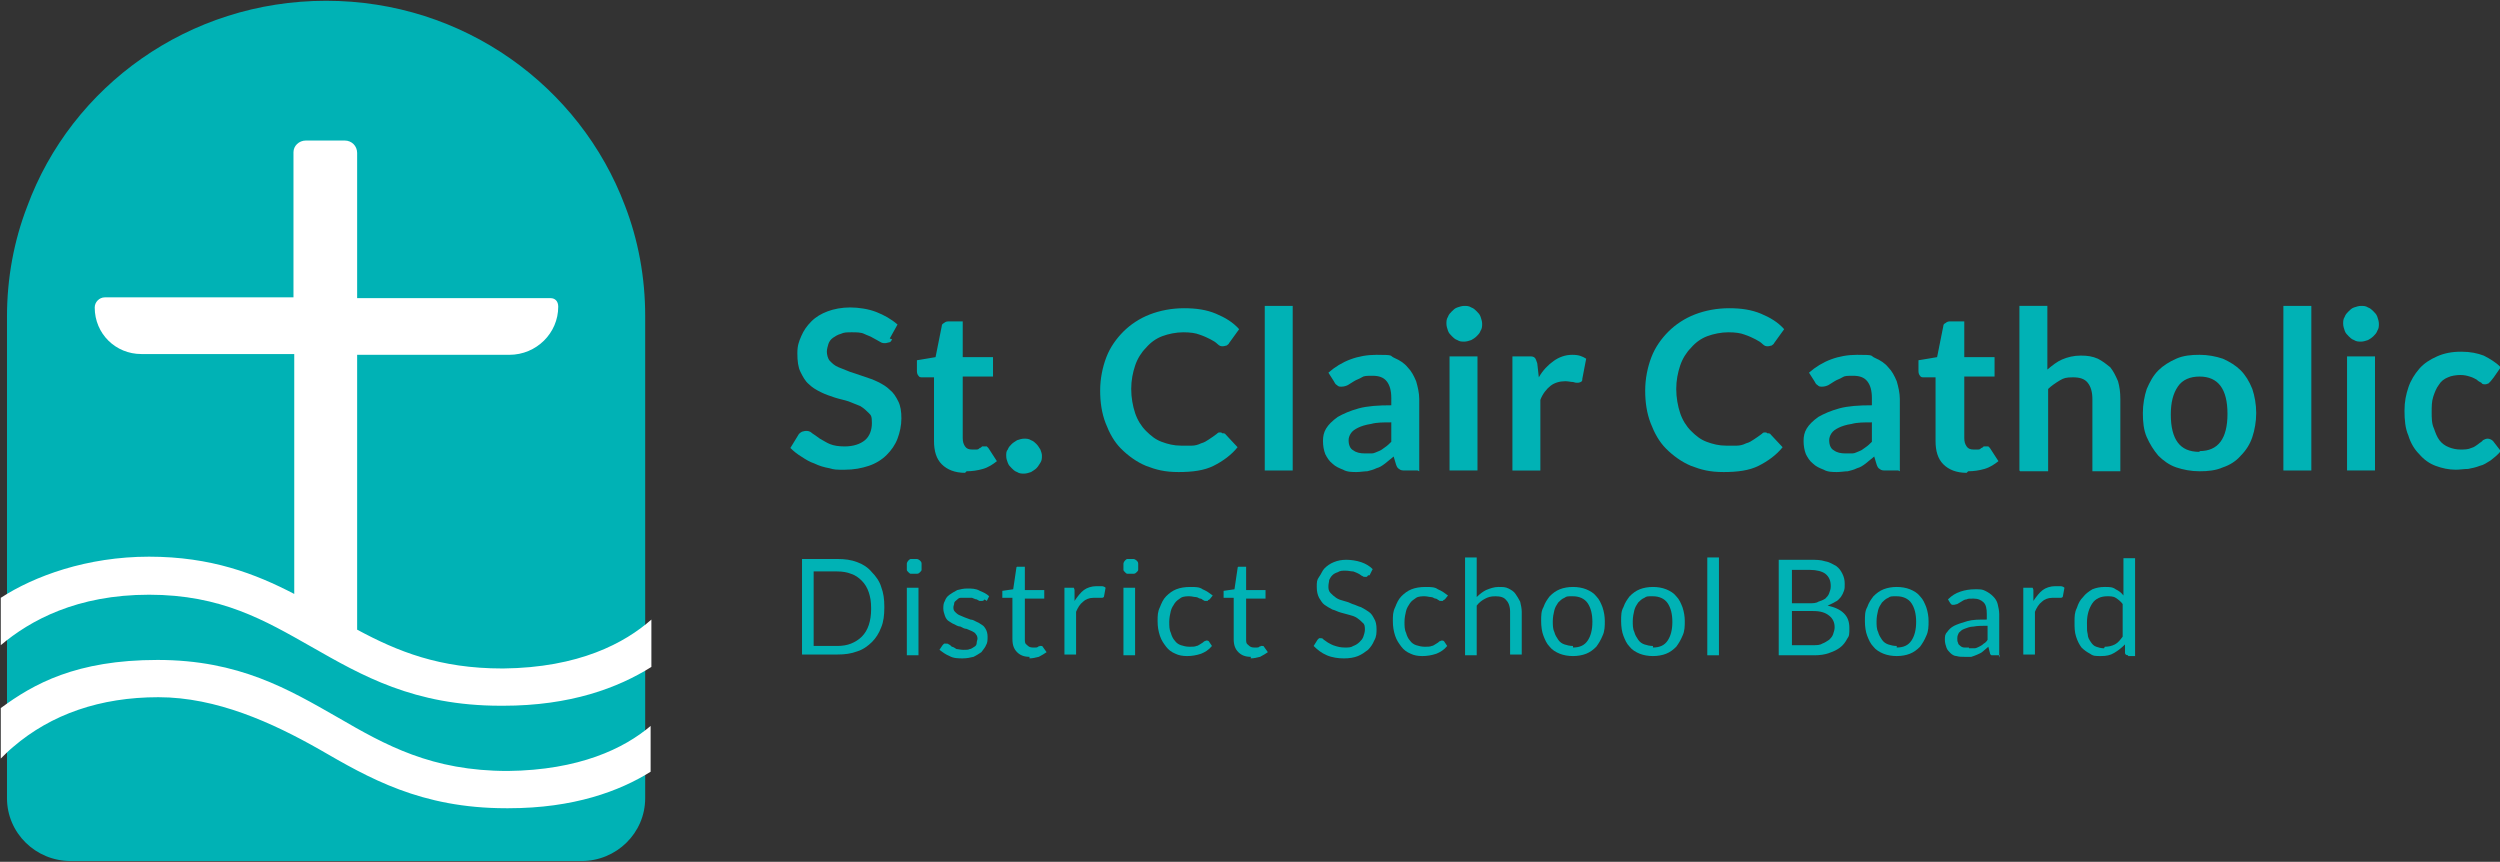 <?xml version="1.0" encoding="UTF-8"?>
<svg id="Layer_1" data-name="Layer 1" xmlns="http://www.w3.org/2000/svg" width="322" height="111" version="1.1" viewBox="0 0 322 111">
  <rect x="0" y="0" width="322" height="111" fill="#333333" stroke="none"/>
  <defs>
    <style>
      .cls-1 {
        fill: none;
        stroke: #939598;
      }

      .cls-2 {
        fill: #00b2b5;
      }

      .cls-2, .cls-3 {
        stroke-width: 0px;
      }

      .cls-3 {
        fill: #fff;
      }
    </style>
  </defs>
  <path class="cls-1" d="M81.4,1.6"/>
  <path class="cls-2" d="M114.9,43.7c-.1.2-.2.4-.4.4-.1,0-.3.1-.5.1s-.4,0-.7-.2c-.2-.1-.5-.3-.9-.5-.3-.2-.7-.3-1.1-.5s-1-.2-1.6-.2-1,0-1.4.2c-.4.1-.7.3-1,.5-.3.2-.5.5-.6.8-.1.3-.2.7-.2,1s.1.9.4,1.2c.3.3.6.6,1.1.8.5.2,1,.4,1.5.6.6.2,1.2.4,1.8.6.6.2,1.2.4,1.8.7.6.3,1.1.6,1.5,1,.5.4.8.9,1.1,1.5.3.6.4,1.3.4,2.2s-.2,1.8-.5,2.6c-.3.8-.8,1.5-1.4,2.1-.6.6-1.4,1.1-2.3,1.4-.9.3-1.9.5-3.1.5s-1.3,0-2-.2c-.6-.1-1.3-.3-1.9-.6-.6-.2-1.1-.5-1.7-.9-.5-.3-1-.7-1.4-1.1l1.1-1.8c.1-.1.2-.2.4-.3.1,0,.3-.1.5-.1s.5,0,.8.3c.3.2.6.4,1,.7.4.2.8.5,1.3.7.5.2,1.1.3,1.9.3,1.1,0,2-.3,2.6-.8.6-.5.9-1.3.9-2.2s-.1-1-.4-1.3c-.3-.3-.6-.6-1.1-.9-.5-.2-1-.4-1.5-.6-.6-.2-1.2-.3-1.8-.5-.6-.2-1.2-.4-1.8-.7-.6-.3-1.1-.6-1.5-1-.5-.4-.8-1-1.1-1.6-.3-.6-.4-1.4-.4-2.4s.2-1.5.5-2.2c.3-.7.7-1.3,1.3-1.9s1.3-1,2.1-1.3c.8-.3,1.8-.5,2.9-.5s2.4.2,3.4.6c1,.4,1.9.9,2.7,1.6l-1,1.8Z"/>
  <path class="cls-2" d="M124.3,60.9c-1.3,0-2.3-.4-3-1.1-.7-.7-1-1.7-1-3v-8.2h-1.5c-.2,0-.4,0-.5-.2-.1-.1-.2-.3-.2-.6v-1.4l2.4-.4.8-4c0-.2.1-.3.3-.4.1-.1.3-.2.5-.2h1.9v4.6h3.9v2.5h-3.9v7.9c0,.5.1.8.3,1.1.2.3.5.4.9.4s.4,0,.6,0c.2,0,.3-.1.4-.2.1,0,.2-.1.3-.2,0,0,.2,0,.3,0s.2,0,.3,0c0,0,.1.1.2.2l1.1,1.7c-.5.4-1.1.8-1.8,1-.7.2-1.4.3-2.1.3"/>
  <path class="cls-2" d="M129.6,58.7c0-.3,0-.6.2-.8.1-.3.3-.5.5-.7.2-.2.4-.3.7-.5.3-.1.6-.2.9-.2s.6,0,.9.2c.3.1.5.3.7.5.2.2.3.4.5.7.1.3.2.5.2.8s0,.6-.2.9-.3.5-.5.7c-.2.2-.4.3-.7.5-.3.1-.6.2-.9.2s-.6,0-.9-.2c-.3-.1-.5-.3-.7-.5s-.4-.4-.5-.7c-.1-.3-.2-.5-.2-.9"/>
  <path class="cls-2" d="M157.4,55.8c.2,0,.4,0,.5.2l1.5,1.6c-.8,1-1.9,1.8-3.1,2.4-1.2.6-2.7.8-4.5.8s-2.9-.3-4.2-.8c-1.2-.5-2.3-1.3-3.2-2.2-.9-.9-1.5-2-2-3.3-.5-1.3-.7-2.7-.7-4.2s.3-3,.8-4.3c.5-1.3,1.3-2.4,2.2-3.3.9-.9,2.1-1.7,3.4-2.2,1.3-.5,2.8-.8,4.4-.8s2.9.2,4.1.7c1.2.5,2.2,1.1,3,2l-1.3,1.8c0,.1-.2.2-.3.3-.1,0-.3.1-.5.1s-.4,0-.7-.3c-.2-.2-.5-.4-.9-.6-.4-.2-.8-.4-1.4-.6-.5-.2-1.2-.3-2.1-.3s-1.9.2-2.7.5c-.8.3-1.5.8-2.1,1.5-.6.6-1.1,1.4-1.4,2.3-.3.9-.5,1.9-.5,3s.2,2.2.5,3.1c.3.9.8,1.7,1.4,2.3.6.6,1.2,1.1,2,1.4.8.3,1.6.5,2.5.5s1,0,1.4,0c.4,0,.8-.1,1.2-.3.4-.1.7-.3,1-.5s.6-.4,1-.7c0,0,.2-.2.3-.2.1,0,.2,0,.3,0"/>
  <rect class="cls-2" x="162.9" y="39.4" width="3.6" height="21.2"/>
  <path class="cls-2" d="M175.7,58.4c.4,0,.7,0,1,0,.3,0,.6-.2.9-.3.3-.1.5-.3.8-.5.3-.2.5-.4.8-.7v-2.5c-1,0-1.9,0-2.6.2-.7.1-1.3.3-1.7.5-.4.2-.7.4-.9.7-.2.3-.3.6-.3.9,0,.6.2,1.1.6,1.3.4.3.9.4,1.5.4M182.6,60.6h-1.6c-.3,0-.6,0-.8-.2-.2-.1-.3-.3-.4-.6l-.3-1c-.4.3-.7.6-1.1.9-.4.3-.7.5-1.1.6-.4.2-.8.3-1.2.4-.4,0-.9.1-1.4.1s-1.2,0-1.7-.3c-.5-.2-1-.4-1.4-.8-.4-.3-.7-.8-.9-1.2-.2-.5-.3-1.1-.3-1.7s.1-1.1.4-1.6c.3-.5.8-1,1.5-1.5.7-.4,1.6-.8,2.7-1.1,1.1-.3,2.5-.4,4.2-.4v-.9c0-1-.2-1.7-.6-2.2-.4-.5-1-.7-1.8-.7s-1.1,0-1.4.2-.7.3-1,.5c-.3.2-.5.3-.8.5-.2.1-.5.2-.8.2s-.4,0-.6-.2c-.2-.1-.3-.3-.4-.5l-.7-1.1c1.7-1.5,3.8-2.3,6.2-2.3s1.6.1,2.3.4c.7.3,1.3.7,1.7,1.2.5.5.8,1.1,1.1,1.8.2.7.4,1.5.4,2.3v9.3Z"/>
  <path class="cls-2" d="M190.3,60.6h-3.6v-14.7h3.6v14.7ZM190.9,41.7c0,.3,0,.6-.2.9-.1.3-.3.5-.5.7-.2.2-.5.4-.7.5-.3.1-.6.2-.9.2s-.6,0-.9-.2c-.3-.1-.5-.3-.7-.5-.2-.2-.4-.4-.5-.7-.1-.3-.2-.6-.2-.9s0-.6.2-.9c.1-.3.3-.5.5-.7.2-.2.4-.4.7-.5.3-.1.6-.2.9-.2s.6,0,.9.2c.3.1.5.3.7.5.2.2.4.4.5.7.1.3.2.6.2.9"/>
  <path class="cls-2" d="M194.8,60.6v-14.7h2.1c.4,0,.6,0,.8.2.1.1.2.4.3.7l.2,1.8c.5-.9,1.2-1.6,1.9-2.1.7-.5,1.5-.8,2.4-.8s1.3.2,1.8.5l-.5,2.6c0,.2,0,.3-.2.4,0,0-.2.1-.4.1s-.3,0-.6-.1c-.3,0-.6-.1-1-.1-.7,0-1.4.2-1.9.6-.5.4-1,1-1.3,1.8v9.1h-3.6Z"/>
  <path class="cls-2" d="M227.6,55.8c.2,0,.4,0,.5.2l1.5,1.6c-.8,1-1.9,1.8-3.1,2.4-1.2.6-2.7.8-4.5.8s-2.9-.3-4.2-.8c-1.2-.5-2.3-1.3-3.2-2.2-.9-.9-1.5-2-2-3.3-.5-1.3-.7-2.7-.7-4.2s.3-3,.8-4.3c.5-1.3,1.3-2.4,2.2-3.3.9-.9,2.1-1.7,3.4-2.2,1.3-.5,2.8-.8,4.4-.8s2.9.2,4.1.7c1.2.5,2.2,1.1,3,2l-1.3,1.8c0,.1-.2.2-.3.3-.1,0-.3.1-.5.1s-.4,0-.7-.3c-.2-.2-.5-.4-.9-.6-.4-.2-.8-.4-1.4-.6-.5-.2-1.2-.3-2.1-.3s-1.9.2-2.7.5c-.8.3-1.5.8-2.1,1.5-.6.6-1.1,1.4-1.4,2.3-.3.9-.5,1.9-.5,3s.2,2.2.5,3.1c.3.9.8,1.7,1.4,2.3.6.6,1.2,1.1,2,1.4.8.3,1.6.5,2.5.5s1,0,1.4,0c.4,0,.8-.1,1.2-.3.4-.1.7-.3,1-.5s.6-.4,1-.7c0,0,.2-.2.3-.2.1,0,.2,0,.3,0"/>
  <path class="cls-2" d="M237.6,58.4c.4,0,.7,0,1,0,.3,0,.6-.2.9-.3.3-.1.5-.3.8-.5.3-.2.5-.4.8-.7v-2.5c-1,0-1.9,0-2.6.2-.7.1-1.3.3-1.7.5-.4.2-.7.4-.9.7-.2.3-.3.6-.3.9,0,.6.2,1.1.6,1.3.4.3.9.4,1.5.4M244.5,60.6h-1.6c-.3,0-.6,0-.8-.2-.2-.1-.3-.3-.4-.6l-.3-1c-.4.3-.7.6-1.1.9-.4.3-.7.5-1.1.6-.4.2-.8.3-1.2.4-.4,0-.9.1-1.4.1s-1.2,0-1.7-.3c-.5-.2-1-.4-1.4-.8-.4-.3-.7-.8-.9-1.2-.2-.5-.3-1.1-.3-1.7s.1-1.1.4-1.6c.3-.5.8-1,1.5-1.5.7-.4,1.6-.8,2.7-1.1,1.1-.3,2.5-.4,4.2-.4v-.9c0-1-.2-1.7-.6-2.2-.4-.5-1-.7-1.8-.7s-1.1,0-1.4.2-.7.3-1,.5c-.3.2-.5.3-.8.5-.2.1-.5.2-.8.2s-.4,0-.6-.2c-.2-.1-.3-.3-.4-.5l-.7-1.1c1.7-1.5,3.8-2.3,6.2-2.3s1.6.1,2.3.4c.7.3,1.3.7,1.7,1.2.5.5.8,1.1,1.1,1.8.2.7.4,1.5.4,2.3v9.3Z"/>
  <path class="cls-2" d="M253.3,60.9c-1.3,0-2.3-.4-3-1.1-.7-.7-1-1.7-1-3v-8.2h-1.5c-.2,0-.4,0-.5-.2-.1-.1-.2-.3-.2-.6v-1.4l2.4-.4.8-4c0-.2.1-.3.3-.4.1-.1.3-.2.5-.2h1.9v4.6h3.9v2.5h-3.9v7.9c0,.5.1.8.3,1.1.2.3.5.4.9.4s.4,0,.6,0c.2,0,.3-.1.4-.2.1,0,.2-.1.3-.2,0,0,.2,0,.3,0s.2,0,.3,0c0,0,.1.1.2.2l1.1,1.7c-.5.4-1.1.8-1.8,1-.7.2-1.4.3-2.1.3"/>
  <path class="cls-2" d="M260.1,60.6v-21.2h3.6v8.2c.6-.5,1.2-1,1.9-1.3.7-.3,1.5-.5,2.4-.5s1.5.1,2.2.4c.6.3,1.1.7,1.6,1.1.4.5.7,1.1,1,1.8.2.7.3,1.4.3,2.3v9.3h-3.6v-9.3c0-.9-.2-1.6-.6-2.1-.4-.5-1-.7-1.9-.7s-1.2.1-1.7.4c-.5.3-1.1.7-1.5,1.1v10.6h-3.6Z"/>
  <path class="cls-2" d="M283.3,58.1c1.2,0,2.1-.4,2.7-1.2s.9-2,.9-3.6-.3-2.8-.9-3.6-1.5-1.2-2.7-1.2-2.2.4-2.8,1.3-.9,2-.9,3.6.3,2.8.9,3.6c.6.8,1.5,1.2,2.8,1.2M283.3,45.7c1.1,0,2.1.2,3,.5.9.4,1.7.9,2.3,1.5.6.6,1.1,1.4,1.5,2.4.3.9.5,2,.5,3.1s-.2,2.2-.5,3.1c-.3.9-.8,1.7-1.5,2.4-.6.7-1.4,1.2-2.3,1.5-.9.4-1.9.5-3,.5s-2.1-.2-3-.5-1.7-.9-2.3-1.5c-.6-.7-1.1-1.5-1.5-2.4-.4-.9-.5-2-.5-3.1s.2-2.2.5-3.1c.4-.9.8-1.7,1.5-2.4.6-.6,1.4-1.1,2.3-1.5s1.9-.5,3-.5"/>
  <rect class="cls-2" x="294.1" y="39.4" width="3.6" height="21.2"/>
  <path class="cls-2" d="M305.9,60.6h-3.6v-14.7h3.6v14.7ZM306.4,41.7c0,.3,0,.6-.2.9-.1.3-.3.5-.5.7-.2.2-.5.4-.7.5-.3.1-.6.2-.9.2s-.6,0-.9-.2c-.3-.1-.5-.3-.7-.5-.2-.2-.4-.4-.5-.7-.1-.3-.2-.6-.2-.9s0-.6.2-.9c.1-.3.3-.5.5-.7.2-.2.4-.4.7-.5.3-.1.6-.2.9-.2s.6,0,.9.2c.3.1.5.3.7.5.2.2.4.4.5.7.1.3.2.6.2.9"/>
  <path class="cls-2" d="M320.8,49.1c-.1.1-.2.2-.3.3-.1,0-.2.1-.4.1s-.4,0-.5-.2c-.2-.1-.4-.2-.6-.4-.2-.1-.5-.3-.9-.4-.3-.1-.7-.2-1.2-.2s-1.2.1-1.6.3c-.5.2-.9.5-1.2,1-.3.4-.5.9-.7,1.5-.2.6-.2,1.3-.2,2s0,1.5.3,2.1c.2.6.4,1.1.7,1.5.3.4.7.7,1.2.9.5.2,1,.3,1.5.3s1,0,1.4-.2c.4-.1.6-.3.9-.5.2-.2.5-.3.6-.5.2-.1.4-.2.6-.2s.5.1.7.3l1,1.3c-.4.5-.8.8-1.3,1.2-.5.3-.9.6-1.4.7-.5.2-1,.3-1.5.4-.5,0-1.1.1-1.6.1-.9,0-1.8-.2-2.6-.5-.8-.3-1.5-.8-2.1-1.5-.6-.6-1.1-1.4-1.4-2.4-.4-.9-.5-2-.5-3.2s.2-2.1.5-3c.3-.9.8-1.7,1.4-2.4s1.4-1.2,2.3-1.6c.9-.4,1.9-.6,3.1-.6s2.1.2,2.9.5c.8.4,1.6.9,2.2,1.5l-.9,1.3Z"/>
  <path class="cls-2" d="M112.2,78.3c0-.8-.1-1.4-.3-2-.2-.6-.5-1.1-.9-1.5-.4-.4-.8-.7-1.4-.9-.5-.2-1.1-.3-1.8-.3h-3v9.6h3c.7,0,1.3-.1,1.8-.3.5-.2,1-.5,1.4-.9.4-.4.7-.9.9-1.5.2-.6.3-1.3.3-2M113.9,78.3c0,.9-.1,1.8-.4,2.5-.3.8-.7,1.4-1.2,1.9-.5.5-1.2,1-1.9,1.2-.8.3-1.6.4-2.5.4h-4.6v-12.3h4.6c.9,0,1.7.1,2.5.4.8.3,1.4.7,1.9,1.3.5.5,1,1.2,1.2,1.9.3.8.4,1.6.4,2.5"/>
  <path class="cls-2" d="M118.3,84.4h-1.5v-8.7h1.5v8.7ZM118.7,73c0,.1,0,.3,0,.4,0,.1-.1.2-.2.3-.1.1-.2.2-.4.2-.1,0-.3,0-.4,0s-.3,0-.4,0c-.1,0-.2-.1-.3-.2s-.2-.2-.2-.3c0-.1,0-.3,0-.4s0-.3,0-.4c0-.1.1-.3.2-.4s.2-.2.3-.2c.1,0,.3,0,.4,0s.3,0,.4,0c.1,0,.3.1.4.2.1.1.2.2.2.4,0,.1,0,.3,0,.4"/>
  <path class="cls-2" d="M126.8,77.2c0,.1-.2.2-.3.2s-.2,0-.3,0c-.1,0-.2-.1-.4-.2-.2,0-.3-.1-.6-.2-.2,0-.5,0-.8,0s-.5,0-.7,0c-.2,0-.4.2-.5.3-.1.1-.3.2-.3.4,0,.2-.1.3-.1.5s0,.4.2.6c.1.1.3.3.5.4.2.1.5.2.7.3s.6.2.8.3c.3,0,.6.2.8.3.3.1.5.3.7.4s.4.4.5.6c.1.2.2.5.2.9s0,.8-.2,1.1c-.1.3-.4.6-.6.9-.3.2-.6.4-1,.6-.4.1-.9.2-1.4.2s-1.2,0-1.7-.3c-.5-.2-.9-.5-1.3-.8l.4-.6c0,0,.1-.1.2-.2,0,0,.1,0,.3,0s.2,0,.3.1c.1,0,.3.2.4.3.2,0,.4.2.6.3.2,0,.5.1.9.1s.6,0,.8-.1c.2,0,.4-.2.6-.3.2-.1.3-.3.3-.5,0-.2.1-.4.1-.5s0-.4-.2-.6c-.1-.2-.3-.3-.5-.4-.2-.1-.5-.2-.7-.3-.3,0-.6-.2-.8-.3-.3,0-.6-.2-.8-.3-.3-.1-.5-.3-.7-.4s-.4-.4-.5-.7c-.1-.3-.2-.6-.2-.9s0-.7.2-1c.1-.3.3-.6.6-.8.3-.2.6-.4,1-.6.4-.1.8-.2,1.3-.2s1.1,0,1.6.3c.5.2.9.4,1.2.7l-.3.6Z"/>
  <path class="cls-2" d="M132.6,84.6c-.7,0-1.2-.2-1.6-.6-.4-.4-.6-.9-.6-1.7v-5.3h-1.1c0,0-.2,0-.2,0,0,0,0-.1,0-.3v-.6l1.4-.2.4-2.7c0,0,0-.2.1-.2,0,0,.1,0,.2,0h.8v3h2.5v1.1h-2.5v5.2c0,.4,0,.6.3.8.2.2.4.3.7.3s.3,0,.4,0c.1,0,.2,0,.3-.1s.2,0,.2-.1c0,0,.1,0,.2,0,0,0,.2,0,.2.1l.5.7c-.3.2-.6.4-1,.6-.4.1-.8.2-1.2.2"/>
  <path class="cls-2" d="M137.1,84.4v-8.7h.9c.2,0,.3,0,.3,0,0,0,.1.2.1.3v1.4c.4-.6.8-1.1,1.2-1.4.4-.3,1-.5,1.6-.5s.5,0,.7,0c.2,0,.4.1.5.2l-.2,1.1c0,.1-.1.2-.3.2s-.2,0-.4,0c-.2,0-.4,0-.7,0-.5,0-1,.2-1.3.5-.4.3-.7.8-.9,1.3v5.5h-1.5Z"/>
  <path class="cls-2" d="M146.2,84.4h-1.5v-8.7h1.5v8.7ZM146.6,73c0,.1,0,.3,0,.4,0,.1-.1.2-.2.3-.1.1-.2.2-.4.2-.1,0-.3,0-.4,0s-.3,0-.4,0c-.1,0-.2-.1-.3-.2s-.2-.2-.2-.3c0-.1,0-.3,0-.4s0-.3,0-.4c0-.1.1-.3.2-.4s.2-.2.3-.2c.1,0,.3,0,.4,0s.3,0,.4,0c.1,0,.3.1.4.2.1.1.2.2.2.4,0,.1,0,.3,0,.4"/>
  <path class="cls-2" d="M155.6,77.3c0,0,0,.1-.1.1,0,0-.1,0-.2,0s-.2,0-.3-.1c-.1,0-.2-.2-.4-.2-.2,0-.3-.2-.6-.2-.2,0-.5-.1-.8-.1s-.8,0-1.1.2c-.3.2-.6.4-.8.7-.2.3-.4.6-.5,1-.1.4-.2.9-.2,1.4s0,1,.2,1.4c.1.4.3.8.5,1,.2.3.5.5.8.6.3.1.7.2,1.1.2s.7,0,.9-.1c.2,0,.4-.2.6-.3.2-.1.3-.2.4-.3.1,0,.2-.1.3-.1s.2,0,.3.1l.4.6c-.4.5-.9.8-1.4,1-.6.2-1.2.3-1.8.3s-1.1-.1-1.5-.3c-.5-.2-.9-.5-1.2-.9s-.6-.8-.8-1.4c-.2-.6-.3-1.2-.3-1.9s0-1.2.3-1.8c.2-.5.4-1,.8-1.4.4-.4.8-.7,1.3-.9s1.1-.3,1.8-.3,1.2,0,1.6.3c.5.2.9.5,1.3.8l-.4.5Z"/>
  <path class="cls-2" d="M161.1,84.6c-.7,0-1.2-.2-1.6-.6-.4-.4-.6-.9-.6-1.7v-5.3h-1.1c0,0-.2,0-.2,0,0,0,0-.1,0-.3v-.6l1.4-.2.4-2.7c0,0,0-.2.1-.2,0,0,.1,0,.2,0h.8v3h2.5v1.1h-2.5v5.2c0,.4,0,.6.3.8.2.2.4.3.7.3s.3,0,.4,0c.1,0,.2,0,.3-.1s.2,0,.2-.1c0,0,.1,0,.2,0,0,0,.2,0,.2.1l.5.7c-.3.2-.6.4-1,.6-.4.1-.8.2-1.2.2"/>
  <path class="cls-2" d="M176.2,74.1c0,0-.1.2-.2.2,0,0-.1,0-.2,0s-.2,0-.3-.1c-.1,0-.3-.2-.5-.3-.2-.1-.4-.2-.7-.3-.3,0-.6-.1-1-.1s-.7,0-1,.2c-.3.1-.5.2-.7.4-.2.2-.3.4-.4.6,0,.2-.1.5-.1.8s0,.6.3.9c.2.2.4.4.7.6.3.2.6.3,1,.4.4.1.7.2,1.1.4.4.1.7.3,1.1.4.4.2.7.4,1,.6.3.2.5.5.7.9.2.3.3.8.3,1.3s0,1-.3,1.5c-.2.5-.5.9-.8,1.2-.4.3-.8.6-1.3.8-.5.2-1.1.3-1.8.3s-1.5-.1-2.2-.4c-.7-.3-1.2-.7-1.7-1.2l.5-.8c0,0,.1-.1.2-.2,0,0,.1,0,.2,0,.1,0,.3,0,.4.2.2.1.4.3.6.4s.5.3.9.4c.3.1.7.2,1.2.2s.8,0,1.1-.2c.3-.1.6-.3.8-.5.2-.2.4-.4.5-.7.1-.3.2-.6.2-.9s0-.7-.3-.9c-.2-.2-.4-.4-.7-.6-.3-.2-.6-.3-1-.4-.4-.1-.7-.2-1.1-.3-.4-.1-.7-.3-1.1-.4-.4-.2-.7-.4-1-.6-.3-.2-.5-.6-.7-.9-.2-.4-.3-.8-.3-1.4s0-.9.3-1.3.4-.8.7-1.1c.3-.3.7-.6,1.2-.8.5-.2,1-.3,1.6-.3s1.3.1,1.9.3c.6.2,1.1.5,1.5.9l-.4.8Z"/>
  <path class="cls-2" d="M185.9,77.3c0,0,0,.1-.1.1,0,0-.1,0-.2,0s-.2,0-.3-.1c-.1,0-.2-.2-.4-.2-.2,0-.3-.2-.6-.2-.2,0-.5-.1-.8-.1s-.8,0-1.1.2c-.3.2-.6.4-.8.7-.2.3-.4.6-.5,1-.1.4-.2.9-.2,1.4s0,1,.2,1.4c.1.4.3.8.5,1,.2.3.5.5.8.6.3.1.7.2,1.1.2s.7,0,.9-.1c.2,0,.4-.2.6-.3.2-.1.3-.2.4-.3.1,0,.2-.1.3-.1s.2,0,.3.1l.4.6c-.4.5-.9.8-1.4,1-.6.2-1.2.3-1.8.3s-1.1-.1-1.5-.3c-.5-.2-.9-.5-1.2-.9s-.6-.8-.8-1.4c-.2-.6-.3-1.2-.3-1.9s0-1.2.3-1.8c.2-.5.4-1,.8-1.4.4-.4.8-.7,1.3-.9s1.1-.3,1.8-.3,1.2,0,1.6.3c.5.2.9.5,1.3.8l-.4.5Z"/>
  <path class="cls-2" d="M188.7,84.4v-12.6h1.5v5.1c.4-.4.8-.7,1.2-.9.5-.2,1-.4,1.6-.4s.9,0,1.3.2c.4.2.7.4.9.7.2.3.4.6.6,1,.1.4.2.9.2,1.3v5.5h-1.5v-5.5c0-.7-.2-1.2-.5-1.5-.3-.4-.8-.5-1.4-.5s-.9.1-1.3.3c-.4.2-.8.5-1.1.9v6.4h-1.5Z"/>
  <path class="cls-2" d="M202.6,83.4c.9,0,1.5-.3,1.9-.9.4-.6.6-1.4.6-2.4s-.2-1.8-.6-2.4c-.4-.6-1.1-.9-1.9-.9s-.8,0-1.1.2c-.3.1-.6.4-.8.6-.2.3-.4.6-.5,1-.1.4-.2.9-.2,1.4s0,1,.2,1.4c.1.4.3.7.5,1,.2.3.5.5.8.6.3.1.7.2,1.1.2M202.6,75.6c.6,0,1.2.1,1.7.3s1,.5,1.3.9c.4.4.6.9.8,1.4.2.6.3,1.2.3,1.8s0,1.3-.3,1.9c-.2.5-.5,1-.8,1.4-.4.4-.8.7-1.3.9-.5.2-1.1.3-1.7.3s-1.2-.1-1.7-.3c-.5-.2-1-.5-1.3-.9-.4-.4-.6-.9-.8-1.4-.2-.5-.3-1.2-.3-1.9s0-1.3.3-1.8c.2-.6.5-1,.8-1.4.4-.4.8-.7,1.3-.9s1.1-.3,1.7-.3"/>
  <path class="cls-2" d="M212.9,83.4c.9,0,1.5-.3,1.9-.9.4-.6.6-1.4.6-2.4s-.2-1.8-.6-2.4c-.4-.6-1.1-.9-1.9-.9s-.8,0-1.1.2c-.3.1-.6.4-.8.6-.2.3-.4.6-.5,1-.1.4-.2.9-.2,1.4s0,1,.2,1.4c.1.4.3.7.5,1,.2.3.5.5.8.6.3.1.7.2,1.1.2M212.9,75.6c.6,0,1.2.1,1.7.3s1,.5,1.3.9c.4.4.6.9.8,1.4.2.6.3,1.2.3,1.8s0,1.3-.3,1.9c-.2.5-.5,1-.8,1.4-.4.4-.8.7-1.3.9-.5.2-1.1.3-1.7.3s-1.2-.1-1.7-.3c-.5-.2-1-.5-1.3-.9-.4-.4-.6-.9-.8-1.4-.2-.5-.3-1.2-.3-1.9s0-1.3.3-1.8c.2-.6.5-1,.8-1.4.4-.4.8-.7,1.3-.9s1.1-.3,1.7-.3"/>
  <rect class="cls-2" x="219.9" y="71.8" width="1.5" height="12.6"/>
  <path class="cls-2" d="M230.8,78.8v4.3h2.7c.5,0,.9,0,1.2-.2.3-.1.6-.3.9-.5.2-.2.4-.4.5-.7.1-.3.2-.6.2-.9,0-.6-.2-1.1-.7-1.5-.5-.4-1.1-.6-2.1-.6h-2.7ZM230.8,77.7h2.2c.5,0,.9,0,1.2-.2.3-.1.6-.2.9-.4.2-.2.4-.4.5-.7.1-.3.2-.5.2-.9,0-.7-.2-1.2-.7-1.6-.4-.3-1.1-.5-2-.5h-2.3v4.2ZM229.1,84.4v-12.3h4c.8,0,1.4,0,2,.2.6.1,1,.4,1.4.6.4.3.6.6.8,1,.2.4.3.8.3,1.3s0,.6-.1.9-.2.5-.4.8c-.2.2-.4.5-.7.6-.3.2-.6.3-1,.5.9.2,1.6.5,2.1,1,.5.5.7,1.1.7,1.9s0,1-.3,1.4c-.2.4-.5.8-.9,1.1-.4.3-.8.5-1.4.7-.5.2-1.2.3-1.9.3h-4.4Z"/>
  <path class="cls-2" d="M244.3,83.4c.9,0,1.5-.3,1.9-.9.4-.6.6-1.4.6-2.4s-.2-1.8-.6-2.4c-.4-.6-1.1-.9-1.9-.9s-.8,0-1.1.2c-.3.1-.6.4-.8.6-.2.3-.4.6-.5,1-.1.4-.2.9-.2,1.4s0,1,.2,1.4c.1.4.3.7.5,1,.2.3.5.5.8.6.3.1.7.2,1.1.2M244.3,75.6c.6,0,1.2.1,1.7.3.5.2,1,.5,1.3.9.4.4.6.9.8,1.4.2.6.3,1.2.3,1.8s0,1.3-.3,1.9c-.2.5-.5,1-.8,1.4-.4.4-.8.7-1.3.9-.5.2-1.1.3-1.7.3s-1.2-.1-1.7-.3c-.5-.2-1-.5-1.3-.9-.4-.4-.6-.9-.8-1.4-.2-.5-.3-1.2-.3-1.9s0-1.3.3-1.8c.2-.6.5-1,.8-1.4.4-.4.8-.7,1.3-.9.5-.2,1.1-.3,1.7-.3"/>
  <path class="cls-2" d="M253.6,83.5c.3,0,.5,0,.7,0,.2,0,.4-.1.6-.2.2-.1.4-.2.6-.4.2-.1.4-.3.5-.5v-1.8c-.7,0-1.3,0-1.8.1-.5,0-.9.2-1.2.3-.3.1-.5.3-.7.5-.1.2-.2.4-.2.7s0,.4.1.6c0,.2.2.3.3.4.1.1.3.2.5.2.2,0,.4,0,.6,0M257.6,84.4h-.7c-.2,0-.3,0-.4,0,0,0-.2-.1-.2-.3l-.2-.8c-.2.2-.5.4-.7.6-.2.2-.5.3-.7.4-.2.1-.5.2-.8.3-.3,0-.6,0-.9,0s-.7,0-1-.1c-.3,0-.6-.2-.8-.4-.2-.2-.4-.4-.5-.7-.1-.3-.2-.6-.2-1s0-.7.3-1c.2-.3.5-.6.9-.8.4-.2,1-.4,1.7-.6.7-.2,1.5-.2,2.5-.2v-.7c0-.7-.1-1.2-.4-1.5-.3-.3-.7-.5-1.3-.5s-.7,0-.9.1c-.3,0-.5.2-.7.3-.2.1-.3.2-.5.3-.1,0-.3.1-.4.1s-.2,0-.3,0c0,0-.1-.1-.2-.2l-.3-.5c.5-.5,1-.8,1.6-1,.6-.2,1.2-.3,1.9-.3s.9,0,1.3.2c.4.2.7.4,1,.7.3.3.5.6.6,1,.1.4.2.9.2,1.3v5.6Z"/>
  <path class="cls-2" d="M260.6,84.4v-8.7h.9c.2,0,.3,0,.3,0,0,0,.1.2.1.3v1.4c.4-.6.8-1.1,1.2-1.4.4-.3,1-.5,1.6-.5s.5,0,.7,0c.2,0,.4.1.5.2l-.2,1.1c0,.1-.1.2-.3.2s-.2,0-.4,0c-.2,0-.4,0-.7,0-.5,0-1,.2-1.3.5-.4.3-.7.8-.9,1.3v5.5h-1.5Z"/>
  <path class="cls-2" d="M271.1,83.3c.5,0,.9-.1,1.3-.3.4-.2.7-.6,1-1v-4.2c-.3-.4-.6-.6-.9-.8-.3-.2-.7-.2-1.1-.2-.8,0-1.5.3-1.9.9-.4.6-.7,1.4-.7,2.5s0,1,.1,1.5c0,.4.2.7.4,1,.2.3.4.5.7.6.3.1.6.2,1,.2M274.1,84.4c-.2,0-.4-.1-.4-.3v-1.1c-.5.5-.9.8-1.4,1.1-.5.3-1,.4-1.7.4s-1,0-1.4-.3c-.4-.2-.8-.5-1.1-.8-.3-.4-.5-.8-.7-1.4-.2-.6-.2-1.2-.2-1.9s0-1.2.3-1.8c.2-.6.4-1,.8-1.4.3-.4.7-.7,1.2-1,.5-.2,1-.3,1.6-.3s1,0,1.4.3c.4.2.7.4,1,.8v-4.8h1.5v12.6h-.9Z"/>
  <path class="cls-2" d="M83.1,40.8v62c0,4.5-3.7,8.1-8.2,8.1H9.1c-4.5,0-8.2-3.6-8.2-8.1v-62c0-5,.9-9.8,2.6-14.2C9.2,11.1,24.3.1,42,.1s32.7,11,38.5,26.4c1.7,4.4,2.6,9.2,2.6,14.2"/>
  <path class="cls-3" d="M64.7,86.1c-8.1,0-13.5-2.2-18.7-5v-35.4h19.6c3.5,0,6.3-2.8,6.3-6.2h0c0-.7-.4-1.1-1-1.1h-24.9v-18.7c0-.9-.7-1.6-1.6-1.6h-5c-.9,0-1.6.7-1.6,1.5v18.7H13.5c-.7,0-1.3.6-1.3,1.3h0c0,3.4,2.7,6,6,6h19.7v30.9c-5-2.6-10.7-4.8-18.7-4.8s-14.8,2.5-19.1,5.3v6.1c3.8-3.2,9.8-6.5,19.1-6.5s14.9,3.3,20.9,6.7c6.5,3.7,13.2,7.6,24.4,7.6s.2,0,.3,0c8.7,0,14.8-2.3,19.1-5v-6.1c-3.4,3-9.3,6.2-19.1,6.3Z"/>
  <path class="cls-3" d="M83.8,93.5c-3.4,2.9-9.2,5.7-18.4,5.8-9.8,0-15.7-3.3-21.9-6.9-6.3-3.6-12.7-7.4-23.2-7.4S4.3,88.1.1,91.2v6.5c.5-.5,1-1,1.6-1.5,4.9-4.2,11.2-6.4,18.7-6.4s14.7,3.3,20.7,6.7c6.4,3.7,13.1,7.6,24.1,7.6s.2,0,.3,0c8.4,0,14.3-2.2,18.3-4.7v-6Z"/>
</svg>